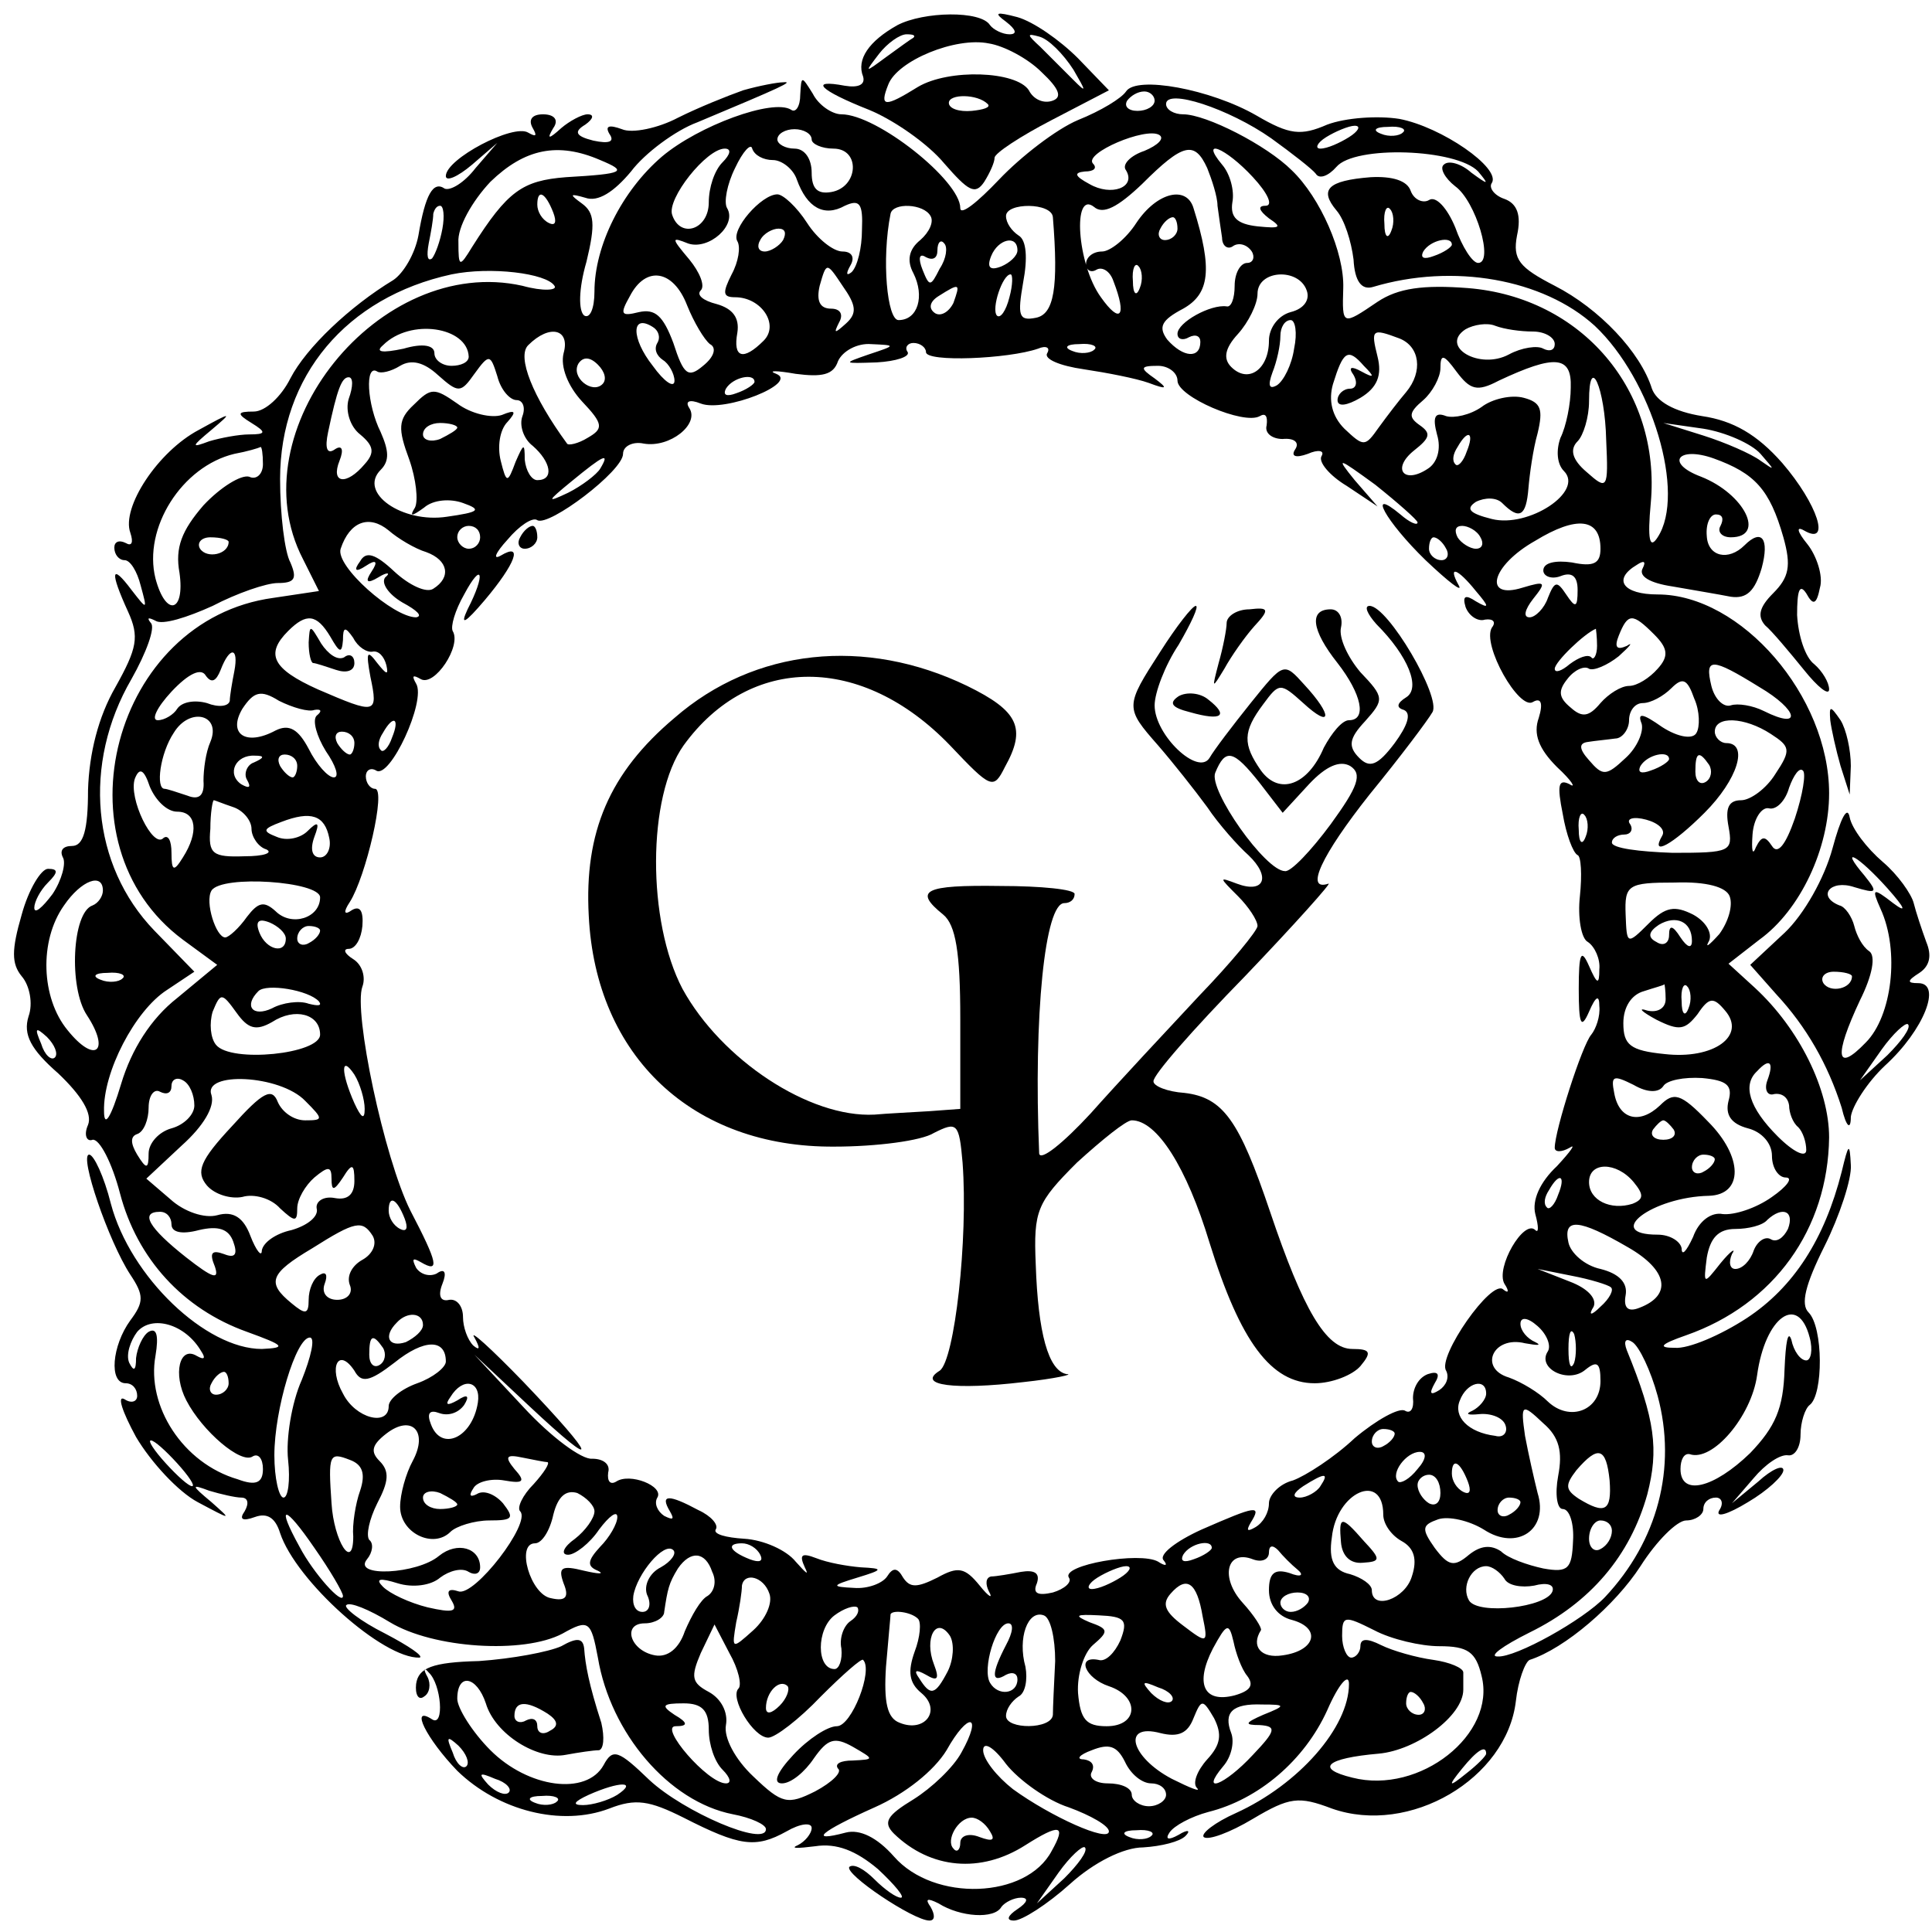 <?xml version="1.0" standalone="no"?>
<!DOCTYPE svg PUBLIC "-//W3C//DTD SVG 20010904//EN"
 "http://www.w3.org/TR/2001/REC-SVG-20010904/DTD/svg10.dtd">
<svg version="1.0" xmlns="http://www.w3.org/2000/svg"
 width="169pt" height="169pt" viewBox="0 0 169 169"
 preserveAspectRatio="xMidYMid meet">
<g transform="translate(0,169) scale(0.1,-0.1)"
fill="#000000" stroke="none">
<path d="M785 1668 c-25 -14 -36 -30 -30 -45 2 -7 -4 -10 -16 -8 -32 6 -22 -4
21 -21 22 -9 52 -30 66 -47 21 -24 27 -28 35 -16 5 8 9 17 9 21 0 4 23 19 50
33 l50 26 -27 28 c-16 16 -39 32 -53 36 -19 5 -21 4 -10 -4 9 -7 10 -11 3 -11
-6 0 -14 4 -17 8 -8 13 -58 12 -81 0z m14 -11 c-2 -1 -13 -9 -24 -17 -19 -14
-19 -14 -6 3 7 9 18 17 24 17 6 0 8 -1 6 -3z m112 -30 c16 -15 18 -22 10 -25
-8 -3 -17 1 -21 9 -11 17 -70 19 -97 3 -29 -18 -34 -18 -26 2 8 21 59 42 88
36 13 -2 34 -13 46 -25z m28 2 c11 -19 12 -21 0 -9 -8 8 -21 21 -29 29 -12 11
-12 12 -1 9 8 -2 21 -15 30 -29z m-75 -30 c3 -3 -4 -5 -14 -6 -11 -1 -20 2
-20 7 0 8 25 8 34 -1z"/>
<path d="M650 1611 c-14 -5 -39 -15 -57 -24 -17 -9 -40 -14 -49 -10 -11 4 -15
3 -11 -4 5 -7 0 -9 -14 -6 -16 4 -17 8 -7 14 7 5 8 9 2 9 -5 0 -16 -6 -23 -12
-11 -10 -13 -10 -7 0 5 7 1 12 -9 12 -10 0 -13 -5 -9 -12 4 -7 3 -8 -4 -4 -13
8 -72 -23 -72 -38 0 -5 10 -1 23 10 l22 19 -19 -22 c-10 -13 -22 -20 -27 -18
-10 7 -17 -5 -23 -41 -3 -16 -13 -33 -22 -39 -38 -23 -76 -59 -90 -86 -8 -16
-22 -29 -32 -29 -15 0 -15 -2 -2 -10 13 -8 13 -10 -2 -10 -9 0 -25 -3 -35 -6
-16 -6 -16 -5 2 10 19 16 18 16 -11 0 -36 -19 -68 -68 -60 -90 3 -9 1 -12 -4
-9 -6 3 -10 1 -10 -4 0 -6 4 -11 9 -11 5 0 11 -10 14 -22 6 -22 6 -22 -8 -4
-18 24 -19 16 -3 -19 10 -22 8 -32 -11 -66 -15 -26 -23 -58 -24 -90 0 -35 -4
-49 -14 -49 -8 0 -11 -4 -8 -10 3 -5 -1 -20 -9 -32 -9 -12 -16 -18 -16 -12 0
5 5 15 12 22 9 9 9 12 0 12 -6 0 -17 -18 -23 -40 -9 -31 -9 -43 0 -54 7 -8 10
-24 6 -35 -5 -16 2 -29 26 -50 20 -19 30 -35 26 -45 -4 -9 -1 -15 4 -13 6 1
17 -20 24 -47 15 -57 55 -101 111 -121 33 -12 35 -14 13 -15 -49 0 -115 63
-132 127 -6 24 -15 43 -19 43 -9 0 17 -76 36 -105 12 -18 12 -24 0 -40 -16
-22 -19 -55 -4 -55 6 0 10 -5 10 -11 0 -5 -5 -7 -11 -3 -7 4 -2 -11 10 -33 13
-22 37 -48 54 -57 30 -16 30 -16 12 0 -18 15 -18 16 -2 10 10 -3 23 -6 28 -6
6 0 7 -5 3 -12 -5 -7 -2 -9 9 -5 11 4 18 -1 22 -14 14 -42 90 -110 122 -109 4
1 -9 10 -30 21 -22 11 -37 23 -34 25 3 3 20 -4 38 -15 38 -23 117 -28 151 -10
23 13 25 11 31 -21 11 -66 62 -126 118 -137 16 -3 29 -9 29 -13 0 -16 -72 15
-102 43 -27 26 -32 28 -40 13 -15 -27 -66 -20 -99 13 -16 16 -29 37 -29 45 0
23 17 20 25 -4 8 -27 45 -50 70 -45 11 2 24 4 29 4 4 1 5 11 2 24 -11 34 -14
51 -15 65 -1 9 -6 10 -20 2 -11 -5 -43 -11 -72 -13 -41 -1 -53 -6 -55 -20 -1
-9 2 -15 7 -11 5 3 6 11 3 17 -4 7 -3 9 1 4 11 -10 14 -48 3 -41 -20 13 -5
-17 22 -45 36 -35 91 -49 133 -33 23 9 35 7 65 -8 49 -25 63 -27 90 -12 12 7
22 8 22 3 0 -5 -6 -12 -12 -15 -7 -3 -1 -3 15 -1 19 3 36 -4 55 -20 15 -14 24
-25 20 -25 -4 0 -14 7 -23 16 -9 9 -18 14 -22 11 -5 -6 56 -47 70 -47 5 0 5 5
1 12 -5 7 -3 8 7 3 19 -12 49 -14 55 -3 3 4 11 8 17 8 7 0 6 -4 -3 -10 -9 -6
-10 -10 -3 -10 7 0 29 14 49 32 21 19 47 32 64 32 16 1 32 5 37 10 5 5 2 6 -6
1 -9 -5 -12 -4 -8 2 4 6 19 14 34 18 44 11 84 45 104 89 10 23 19 33 19 23 0
-38 -44 -88 -99 -113 -18 -8 -31 -18 -28 -21 4 -3 23 4 43 16 32 19 40 20 69
9 68 -24 153 26 161 94 2 18 8 34 12 36 31 10 75 48 97 82 14 22 32 40 40 40
8 0 15 5 15 10 0 6 5 10 11 10 5 0 7 -5 3 -11 -4 -7 7 -4 25 7 17 10 31 23 31
28 0 5 -10 1 -22 -10 l-23 -19 19 22 c10 12 23 21 30 20 6 -1 11 7 11 18 0 11
4 23 8 26 12 9 12 68 -1 81 -7 7 -3 24 14 58 13 26 24 59 23 71 -1 20 -2 19
-8 -6 -15 -59 -42 -101 -83 -128 -23 -15 -51 -27 -63 -26 -15 0 -13 3 10 11
77 27 124 93 125 173 0 42 -26 95 -65 131 l-23 21 27 21 c36 26 61 80 61 128
0 85 -77 174 -150 174 -30 0 -40 13 -18 26 6 4 8 3 5 -3 -4 -7 6 -13 26 -16
17 -3 41 -7 51 -9 14 -2 21 5 27 25 7 26 0 35 -15 20 -14 -14 -32 -10 -33 8
-1 11 3 19 8 19 6 0 7 -4 4 -10 -3 -5 1 -10 9 -10 31 0 12 38 -26 53 -32 12
-20 27 11 16 36 -13 49 -27 61 -69 7 -25 5 -35 -9 -49 -12 -12 -14 -20 -7 -28
6 -5 21 -23 34 -39 12 -15 22 -23 22 -17 0 6 -6 16 -13 22 -8 6 -14 25 -15 43
0 21 2 28 8 19 6 -11 9 -10 12 5 3 10 -3 28 -11 38 -9 11 -10 16 -3 12 24 -14
12 23 -19 59 -22 25 -43 37 -70 41 -25 4 -40 13 -44 24 -10 32 -46 70 -85 90
-31 16 -37 23 -33 44 4 18 0 28 -11 32 -9 3 -14 10 -11 14 8 13 -44 49 -81 56
-19 3 -47 1 -63 -5 -23 -10 -33 -9 -62 8 -40 23 -105 35 -114 21 -4 -6 -22
-17 -42 -25 -19 -8 -50 -32 -69 -52 -19 -20 -34 -32 -34 -25 0 24 -73 82 -104
82 -8 0 -20 8 -25 18 -10 16 -10 16 -11 -1 0 -10 -4 -16 -8 -13 -16 10 -81
-14 -113 -41 -35 -30 -59 -78 -59 -118 0 -15 -4 -24 -9 -21 -5 4 -5 23 2 47 8
33 7 43 -4 51 -11 8 -11 9 3 5 11 -4 25 5 40 23 12 16 39 36 58 43 74 31 85
36 75 35 -5 0 -21 -3 -35 -7z m360 -9 c0 -5 -7 -9 -15 -9 -8 0 -12 4 -9 9 3 4
9 8 15 8 5 0 9 -4 9 -8z m102 -33 c18 -13 36 -27 39 -31 3 -5 11 -2 18 6 16
19 105 16 124 -4 10 -12 9 -12 -6 -1 -9 8 -20 11 -24 7 -4 -3 1 -12 10 -19 18
-13 34 -67 20 -67 -5 0 -14 14 -20 31 -7 17 -17 28 -23 24 -5 -3 -13 0 -16 8
-3 9 -16 13 -35 12 -38 -3 -45 -11 -30 -29 7 -8 13 -27 15 -43 1 -19 7 -27 17
-24 70 21 149 7 194 -34 50 -47 80 -147 55 -185 -7 -11 -9 -2 -6 30 9 98 -60
180 -160 188 -39 3 -61 0 -79 -12 -31 -21 -31 -21 -30 12 1 31 -20 79 -45 103
-22 22 -75 49 -95 49 -8 0 -15 4 -15 9 0 14 55 -4 92 -30z m-402 -1 c0 -4 9
-8 19 -8 24 0 22 -34 -2 -38 -12 -2 -17 3 -17 17 0 12 -6 21 -15 21 -8 0 -15
4 -15 8 0 5 7 9 15 9 8 0 15 -4 15 -9z m291 -10 c-12 -4 -20 -12 -16 -17 9
-15 -13 -23 -32 -12 -13 7 -14 10 -4 11 8 0 11 3 7 7 -8 9 46 32 58 25 5 -3
-1 -9 -13 -14z m179 12 c-8 -5 -19 -10 -25 -10 -5 0 -3 5 5 10 8 5 20 10 25
10 6 0 3 -5 -5 -10z m47 4 c-3 -3 -12 -4 -19 -1 -8 3 -5 6 6 6 11 1 17 -2 13
-5z m-551 -24 c8 0 18 -8 21 -17 9 -25 24 -33 42 -23 13 6 16 2 15 -21 0 -16
-4 -32 -9 -37 -5 -4 -5 -1 -1 6 4 7 1 12 -7 12 -8 0 -22 11 -31 25 -9 14 -21
25 -26 25 -14 0 -41 -31 -35 -41 3 -5 1 -18 -5 -29 -8 -16 -8 -20 3 -20 23 0
39 -24 25 -38 -18 -18 -27 -15 -23 7 2 13 -4 21 -18 25 -12 3 -18 8 -14 12 4
4 -1 16 -10 27 -16 19 -16 20 -1 14 18 -6 43 16 34 31 -3 5 0 21 7 35 7 15 14
22 15 17 2 -6 10 -10 18 -10z m-151 0 c24 -10 22 -12 -30 -15 -38 -3 -51 -12
-82 -61 -11 -18 -12 -18 -12 4 -1 13 12 36 28 53 30 29 59 35 96 19z m107 -2
c-7 -7 -12 -22 -12 -35 0 -24 -25 -32 -32 -11 -5 14 30 58 46 58 6 0 5 -5 -2
-12z m424 -5 c4 -10 9 -25 9 -33 1 -8 3 -21 4 -28 0 -7 5 -11 10 -7 5 3 12 1
16 -5 3 -5 1 -10 -4 -10 -6 0 -11 -9 -11 -20 0 -11 -3 -19 -7 -18 -14 2 -43
-14 -43 -24 0 -5 5 -6 10 -3 6 3 10 1 10 -4 0 -15 -15 -14 -29 2 -8 11 -5 17
14 27 23 13 26 34 9 88 -6 20 -32 14 -50 -13 -9 -14 -23 -25 -30 -25 -8 0 -14
-5 -14 -11 0 -5 4 -8 9 -5 5 3 12 -1 15 -10 12 -31 6 -38 -11 -14 -21 29 -25
94 -6 79 8 -7 21 0 42 20 36 36 46 38 57 14z m40 -8 c13 -14 18 -25 11 -25 -7
0 -6 -4 3 -11 12 -8 10 -9 -10 -7 -18 2 -24 8 -22 21 2 10 -2 25 -9 33 -20 24
3 15 27 -11z m-612 -31 c3 -8 2 -12 -4 -9 -6 3 -10 10 -10 16 0 14 7 11 14 -7z
m-97 -14 c-2 -11 -6 -22 -9 -26 -4 -3 -5 2 -3 13 2 10 4 21 4 26 1 4 3 7 6 7
3 0 4 -9 2 -20z m427 11 c3 -5 -1 -14 -9 -21 -10 -8 -12 -18 -6 -29 10 -20 4
-41 -13 -41 -10 0 -15 53 -7 93 2 10 29 9 35 -2z m107 -1 c5 -62 1 -85 -15
-88 -15 -3 -16 2 -11 31 4 21 3 37 -4 41 -6 4 -11 11 -11 17 0 12 40 12 41 -1z
m296 -12 c-3 -8 -6 -5 -6 6 -1 11 2 17 5 13 3 -3 4 -12 1 -19z m-187 2 c0 -5
-5 -10 -11 -10 -5 0 -7 5 -4 10 3 6 8 10 11 10 2 0 4 -4 4 -10z m-345 -10 c-3
-5 -11 -10 -16 -10 -6 0 -7 5 -4 10 3 6 11 10 16 10 6 0 7 -4 4 -10z m137 -25
c-8 -16 -9 -16 -15 -1 -4 10 -3 15 3 11 6 -3 10 -1 10 6 0 7 3 10 6 6 3 -3 2
-13 -4 -22z m68 16 c0 -5 -7 -11 -14 -14 -10 -4 -13 -1 -9 9 6 15 23 19 23 5z
m380 5 c0 -2 -7 -7 -16 -10 -8 -3 -12 -2 -9 4 6 10 25 14 25 6z m-785 -36 c3
-4 -10 -5 -28 0 -125 28 -250 -127 -192 -239 l14 -28 -40 -6 c-140 -19 -192
-215 -79 -299 l30 -22 -35 -29 c-23 -18 -40 -45 -49 -75 -9 -30 -15 -39 -15
-24 -1 34 27 88 55 106 l24 16 -35 36 c-55 57 -63 146 -20 220 13 23 21 45 17
49 -4 5 -2 5 4 2 6 -4 28 3 50 13 21 11 47 20 57 20 15 0 17 4 11 18 -5 9 -9
42 -9 73 0 90 58 159 150 179 34 7 83 1 90 -10z m255 -33 c-10 -9 -11 -9 -6 1
4 7 1 12 -7 12 -10 0 -13 7 -10 20 6 21 6 21 20 0 12 -17 13 -24 3 -33z m257
31 c-3 -8 -6 -5 -6 6 -1 11 2 17 5 13 3 -3 4 -12 1 -19z m-396 -15 c6 -15 15
-30 20 -34 6 -3 4 -11 -6 -19 -13 -11 -17 -8 -26 20 -9 24 -16 30 -30 27 -16
-4 -17 -2 -8 14 14 27 38 23 50 -8z m282 7 c-3 -12 -8 -19 -11 -16 -5 6 5 36
12 36 2 0 2 -9 -1 -20z m260 6 c3 -8 -2 -16 -14 -19 -11 -3 -19 -14 -19 -25 0
-25 -18 -38 -33 -23 -7 7 -6 16 6 29 9 10 17 26 17 35 0 21 36 23 43 3z m-309
-11 c-4 -8 -11 -12 -16 -9 -6 4 -5 10 3 15 19 12 19 11 13 -6z m-424 -47 c0
-5 -7 -8 -15 -8 -8 0 -15 5 -15 11 0 7 -10 9 -27 4 -19 -4 -25 -3 -18 3 24 24
74 16 75 -10z m165 12 c-3 -5 -1 -11 5 -15 5 -3 10 -12 10 -18 0 -7 -9 -1 -19
13 -19 24 -19 46 0 34 5 -3 7 -9 4 -14z m557 -5 c-2 -14 -9 -28 -15 -32 -7 -4
-8 0 -4 11 4 10 7 24 7 32 0 8 4 14 9 14 4 0 6 -11 3 -25z m209 15 c10 0 19
-5 19 -11 0 -5 -4 -7 -10 -4 -5 3 -19 1 -30 -5 -26 -14 -61 7 -38 22 7 4 19 6
26 3 8 -3 22 -5 33 -5z m-848 -19 c-3 -12 4 -29 16 -42 19 -20 19 -24 5 -32
-8 -5 -17 -7 -18 -5 -30 41 -44 76 -34 86 19 19 37 14 31 -7z m731 13 c18 -7
21 -29 6 -47 -6 -7 -16 -20 -24 -31 -12 -17 -13 -17 -30 -1 -11 11 -14 25 -10
39 9 29 13 32 27 16 10 -10 9 -11 -2 -5 -9 5 -12 4 -7 -3 4 -7 2 -12 -3 -12
-6 0 -11 -5 -11 -10 0 -6 8 -5 20 2 15 9 19 20 15 36 -6 24 -5 25 19 16z
m-464 -14 c-23 -8 -23 -8 7 -7 17 1 29 5 27 9 -3 4 0 8 5 8 6 0 11 -4 11 -8 0
-9 72 -6 98 3 7 3 11 1 8 -4 -3 -5 11 -11 32 -14 20 -3 46 -8 57 -12 16 -6 17
-5 5 4 -13 9 -13 11 3 11 9 0 17 -6 17 -13 0 -14 58 -39 72 -31 5 3 7 0 6 -8
-2 -7 5 -12 14 -12 10 1 15 -3 11 -9 -4 -6 0 -8 11 -4 9 4 15 3 12 -2 -3 -5 7
-17 22 -26 l27 -18 -20 23 c-17 21 -15 20 18 -4 20 -16 37 -31 37 -33 0 -3 -7
0 -15 7 -30 25 -13 -6 22 -40 20 -19 33 -29 29 -22 -10 18 -1 15 15 -5 12 -14
12 -16 0 -9 -9 6 -12 5 -9 -5 3 -8 11 -13 17 -11 7 1 10 -2 6 -7 -9 -15 24
-73 36 -65 7 4 9 -1 5 -14 -5 -14 0 -27 16 -43 13 -12 17 -19 11 -15 -10 5
-11 -1 -6 -26 3 -18 9 -34 13 -36 3 -1 4 -17 2 -36 -2 -18 1 -37 7 -40 6 -4
11 -15 10 -24 0 -14 -2 -13 -9 3 -7 16 -9 11 -9 -20 0 -31 2 -36 9 -20 6 14 9
15 9 5 1 -9 -3 -20 -7 -25 -8 -9 -32 -84 -32 -99 0 -4 6 -4 13 0 6 4 1 -3 -11
-16 -15 -14 -22 -30 -19 -42 3 -11 3 -17 0 -14 -10 10 -35 -33 -27 -47 4 -6 4
-9 -1 -5 -10 10 -58 -59 -50 -71 3 -6 0 -13 -6 -17 -8 -5 -9 -3 -4 6 5 8 3 11
-6 8 -8 -3 -13 -12 -13 -21 1 -9 -2 -14 -7 -11 -5 3 -25 -8 -44 -24 -18 -17
-43 -33 -54 -37 -12 -3 -21 -13 -21 -20 0 -8 -5 -17 -12 -21 -7 -4 -8 -3 -4 4
10 16 5 15 -43 -6 -22 -10 -38 -22 -33 -27 4 -5 1 -5 -5 -1 -16 9 -85 -3 -78
-14 3 -4 -4 -10 -14 -13 -13 -3 -18 -1 -14 8 3 9 -2 12 -14 10 -10 -2 -22 -4
-26 -4 -5 -1 -5 -7 -2 -13 4 -7 0 -5 -8 5 -13 16 -19 17 -37 7 -18 -9 -24 -9
-30 0 -5 9 -9 9 -14 1 -4 -6 -17 -11 -29 -10 -20 1 -20 2 3 9 23 7 23 8 3 9
-12 1 -29 4 -39 8 -13 5 -15 3 -10 -8 4 -8 1 -5 -8 5 -8 10 -28 19 -45 20 -16
1 -27 4 -25 8 3 4 -4 12 -15 17 -26 14 -34 14 -25 -1 4 -7 3 -8 -5 -4 -6 4 -9
11 -6 16 6 10 -24 22 -36 14 -5 -3 -8 0 -7 8 2 7 -4 12 -14 12 -9 -1 -36 19
-60 45 l-43 46 48 -45 c63 -59 60 -47 -5 21 -29 30 -48 47 -43 39 5 -9 5 -12
-1 -7 -5 5 -9 16 -9 25 0 9 -5 16 -12 15 -8 -2 -10 4 -6 14 4 10 2 14 -5 9 -6
-3 -14 -1 -18 5 -4 8 -3 9 4 5 17 -10 15 -1 -9 45 -23 46 -50 174 -42 196 3 8
0 19 -8 24 -8 5 -9 9 -4 9 6 0 11 9 12 20 1 13 -2 18 -9 14 -7 -5 -8 -2 -2 7
14 22 32 99 22 99 -4 0 -8 5 -8 11 0 5 4 8 9 5 12 -8 44 61 35 76 -4 7 -3 8 4
4 12 -7 36 29 28 42 -2 4 2 18 10 32 16 30 19 18 3 -13 -7 -15 -2 -12 15 8 27
32 34 51 14 39 -7 -4 -5 2 6 14 10 12 22 20 26 17 10 -6 75 43 75 58 0 7 9 11
18 9 23 -4 49 17 40 31 -4 6 0 8 10 4 21 -8 86 18 66 26 -8 3 0 3 17 0 23 -3
33 -1 37 11 4 9 17 16 29 15 22 -1 22 -1 -2 -9z m197 4 c-3 -3 -12 -4 -19 -1
-8 3 -5 6 6 6 11 1 17 -2 13 -5z m-542 -21 c13 18 14 17 20 -2 3 -12 11 -21
17 -21 5 0 8 -6 5 -14 -3 -8 1 -20 9 -26 16 -14 19 -30 4 -30 -5 0 -10 8 -11
18 0 15 -1 14 -8 -2 -7 -19 -8 -19 -13 1 -3 12 -1 27 6 34 8 9 7 11 -5 6 -9
-3 -27 1 -39 10 -20 14 -23 14 -38 -1 -14 -13 -14 -21 -4 -48 6 -17 8 -36 5
-42 -5 -8 -3 -8 8 0 8 7 23 8 34 4 17 -6 14 -8 -14 -12 -39 -6 -78 21 -58 41
8 8 7 17 0 33 -12 24 -14 60 -3 53 3 -2 12 0 20 5 10 6 21 3 33 -8 18 -16 20
-16 32 1z m112 -9 c-9 -9 -28 6 -21 18 4 6 10 6 17 -1 6 -6 8 -13 4 -17z m784
3 c49 23 64 22 63 -6 0 -14 -4 -34 -9 -44 -4 -11 -3 -23 3 -29 18 -18 -31 -50
-63 -42 -20 5 -23 9 -14 15 8 4 18 4 23 -1 15 -15 21 -12 23 13 1 12 4 34 8
48 5 21 3 27 -12 31 -11 3 -28 -1 -37 -8 -10 -7 -24 -10 -31 -8 -10 4 -12 -1
-8 -16 4 -13 0 -25 -8 -30 -21 -14 -32 0 -12 16 14 11 15 15 5 22 -10 7 -10
11 3 22 8 7 15 20 15 28 0 13 3 12 14 -3 12 -16 18 -18 37 -8z m-1006 -16 c-3
-10 1 -24 10 -31 12 -10 13 -16 4 -26 -16 -19 -30 -17 -22 3 4 10 2 14 -4 10
-7 -5 -9 1 -6 15 8 38 12 48 18 48 4 0 4 -8 0 -19z m355 15 c0 -2 -7 -7 -16
-10 -8 -3 -12 -2 -9 4 6 10 25 14 25 6z m745 -51 c2 -43 1 -44 -17 -28 -13 11
-15 20 -8 27 5 5 10 21 10 35 0 43 14 12 15 -34z m-1005 11 c0 -2 -7 -6 -15
-10 -8 -3 -15 -1 -15 4 0 6 7 10 15 10 8 0 15 -2 15 -4z m1140 -23 c13 -15 13
-15 0 -6 -8 6 -31 16 -50 22 l-35 11 35 -5 c19 -3 42 -13 50 -22z m-257 2 c-3
-9 -8 -14 -10 -11 -3 3 -2 9 2 15 9 16 15 13 8 -4z m-1053 -11 c0 -9 -6 -14
-12 -11 -7 2 -25 -9 -40 -25 -19 -22 -25 -37 -21 -59 5 -35 -12 -39 -21 -5
-11 44 23 98 69 109 11 2 21 5 23 6 1 0 2 -6 2 -15z m295 -4 c-3 -5 -16 -15
-28 -21 -19 -9 -19 -8 3 10 28 23 34 26 25 11z m-152 -73 c19 -7 22 -22 6 -32
-6 -4 -21 3 -34 15 -17 16 -25 18 -30 9 -6 -8 -4 -10 5 -4 9 6 11 4 5 -5 -6
-9 -4 -11 6 -5 8 5 11 4 6 0 -4 -5 3 -15 15 -22 13 -7 18 -12 12 -13 -20 0
-71 45 -66 60 8 24 25 30 42 16 8 -7 23 -16 33 -19z m1027 3 c0 -13 -6 -16
-25 -12 -14 2 -25 0 -25 -7 0 -5 7 -8 15 -5 10 4 15 0 15 -12 0 -16 -2 -16
-10 -4 -8 12 -10 12 -16 -3 -3 -9 -11 -17 -16 -17 -6 0 -4 7 3 16 12 15 11 16
-9 10 -35 -11 -28 19 11 41 36 22 57 20 57 -7z m-980 10 c0 -5 -4 -10 -10 -10
-5 0 -10 5 -10 10 0 6 5 10 10 10 6 0 10 -4 10 -10z m875 0 c3 -5 2 -10 -4
-10 -5 0 -13 5 -16 10 -3 6 -2 10 4 10 5 0 13 -4 16 -10z m-1095 -4 c0 -11
-19 -15 -25 -6 -3 5 1 10 9 10 9 0 16 -2 16 -4z m1065 -6 c3 -5 1 -10 -4 -10
-6 0 -11 5 -11 10 0 6 2 10 4 10 3 0 8 -4 11 -10z m-976 -77 c8 -14 10 -15 11
-3 0 12 2 12 9 2 4 -8 12 -13 17 -12 5 1 10 -4 12 -12 2 -9 0 -8 -8 2 -9 12
-10 10 -6 -12 7 -33 5 -33 -46 -11 -40 18 -46 31 -26 51 16 16 25 15 37 -5z
m1158 2 c12 -12 13 -19 3 -30 -7 -8 -18 -15 -25 -15 -7 0 -18 -7 -25 -15 -10
-12 -16 -13 -26 -4 -11 9 -11 15 -3 25 6 8 15 12 19 9 4 -2 16 3 26 11 10 9
13 13 7 9 -9 -4 -11 -1 -7 9 8 20 12 20 31 1z m-50 -10 c0 -8 -3 -13 -5 -10
-3 3 -11 0 -19 -6 -7 -6 -13 -8 -13 -4 0 6 26 31 36 35 0 0 1 -7 1 -15z
m-1192 -22 c-2 -10 -4 -22 -4 -26 -1 -5 -10 -6 -20 -2 -11 3 -22 1 -26 -5 -3
-5 -11 -10 -17 -10 -6 0 -1 11 12 25 15 16 26 21 30 14 5 -7 9 -5 13 5 8 21
16 20 12 -1z m1334 -14 c34 -20 38 -38 4 -21 -10 5 -23 7 -29 5 -6 -2 -14 5
-17 17 -6 25 0 25 42 -1z m-55 -40 c-3 -6 -16 -4 -30 5 -17 12 -22 13 -18 3 2
-7 -4 -21 -14 -30 -17 -16 -20 -16 -32 -2 -9 10 -9 15 -1 16 6 1 17 2 24 3 6
0 12 8 12 16 0 8 5 15 12 15 7 0 18 6 25 13 10 10 14 8 20 -9 5 -11 5 -25 2
-30z m-1209 20 c6 1 7 -1 2 -5 -4 -4 0 -18 8 -31 9 -13 12 -23 7 -23 -5 0 -15
11 -22 25 -9 17 -17 22 -29 16 -26 -14 -42 -3 -29 19 10 15 16 17 32 7 12 -6
26 -10 31 -8z m-91 -28 c-4 -9 -6 -24 -6 -34 1 -13 -4 -17 -14 -13 -9 3 -18 6
-20 6 -8 0 -4 31 8 49 14 23 42 16 32 -8z m159 4 c-3 -9 -8 -14 -10 -11 -3 3
-2 9 2 15 9 16 15 13 8 -4z m1206 3 c17 -11 18 -14 4 -35 -8 -13 -22 -23 -30
-23 -11 0 -14 -7 -11 -23 4 -22 2 -23 -49 -23 -29 1 -53 4 -53 9 0 4 5 7 11 7
5 0 8 4 5 9 -4 5 3 7 14 4 11 -3 17 -9 14 -14 -11 -19 9 -8 37 20 29 29 39 61
19 61 -5 0 -10 5 -10 10 0 14 26 13 49 -2z m-1239 -8 c0 -5 -2 -10 -4 -10 -3
0 -8 5 -11 10 -3 6 -1 10 4 10 6 0 11 -4 11 -10z m-88 -17 c-6 -2 -9 -10 -6
-15 4 -7 2 -8 -5 -4 -13 9 -5 26 12 25 9 0 8 -2 -1 -6z m38 -3 c0 -5 -2 -10
-4 -10 -3 0 -8 5 -11 10 -3 6 -1 10 4 10 6 0 11 -4 11 -10z m1200 6 c0 -2 -7
-7 -16 -10 -8 -3 -12 -2 -9 4 6 10 25 14 25 6z m35 -5 c3 -5 2 -12 -3 -15 -5
-3 -9 1 -9 9 0 17 3 19 12 6z m-1340 -41 c17 0 19 -18 5 -40 -8 -13 -10 -12
-10 4 0 11 -3 16 -7 13 -9 -10 -31 35 -25 52 4 10 8 8 13 -7 5 -12 15 -22 24
-22z m1415 -6 c-8 -23 -15 -32 -20 -24 -6 9 -9 9 -14 -1 -3 -8 -4 -3 -3 11 1
14 8 24 14 23 7 -2 15 7 18 18 4 11 9 18 12 15 3 -2 0 -21 -7 -42z m-1366 10
c9 -3 16 -12 16 -19 0 -7 6 -16 13 -18 6 -3 -2 -6 -19 -6 -28 -1 -32 2 -30 24
0 14 2 25 3 25 1 0 8 -3 17 -6z m84 -27 c2 -9 -2 -17 -8 -17 -7 0 -9 7 -5 18
5 13 3 14 -6 5 -6 -6 -18 -9 -27 -5 -13 5 -12 7 4 13 26 10 38 6 42 -14z
m1099 1 c-3 -8 -6 -5 -6 6 -1 11 2 17 5 13 3 -3 4 -12 1 -19z m-1297 -47 c0
-5 -4 -11 -9 -13 -18 -6 -21 -72 -5 -96 21 -32 7 -43 -17 -13 -23 28 -25 78
-3 109 15 22 34 29 34 13z m190 -6 c0 -18 -25 -26 -39 -12 -10 9 -15 8 -25 -5
-7 -10 -16 -18 -19 -18 -8 0 -18 31 -12 41 9 14 95 8 95 -6z m1233 1 c3 -8 -1
-22 -9 -33 -9 -10 -13 -13 -9 -6 3 7 -3 17 -14 23 -16 8 -24 7 -39 -8 -19 -19
-19 -18 -20 8 -1 26 2 28 43 28 28 1 45 -4 48 -12z m-1263 -37 c0 -14 -17 -10
-23 5 -4 10 -1 13 9 9 7 -3 14 -9 14 -14z m1230 -2 c0 -7 -4 -6 -10 3 -7 11
-10 11 -10 2 0 -7 -5 -10 -11 -6 -8 4 -7 9 2 15 15 9 29 3 29 -14z m-1200 9
c0 -3 -4 -8 -10 -11 -5 -3 -10 -1 -10 4 0 6 5 11 10 11 6 0 10 -2 10 -4z
m-173 -42 c-3 -3 -12 -4 -19 -1 -8 3 -5 6 6 6 11 1 17 -2 13 -5z m172 -20 c3
-4 -1 -4 -9 -2 -8 3 -23 1 -32 -4 -17 -8 -25 2 -12 15 7 7 44 1 53 -9z m1178
2 c0 -8 -7 -12 -16 -10 -9 3 -5 -1 8 -8 20 -10 25 -9 36 5 10 15 14 15 24 3
19 -22 -10 -43 -53 -38 -30 3 -36 8 -36 27 0 14 7 25 18 28 9 3 17 5 18 6 0 0
1 -5 1 -13z m20 -8 c-3 -8 -6 -5 -6 6 -1 11 2 17 5 13 3 -3 4 -12 1 -19z
m-1239 -12 c20 13 42 7 42 -11 0 -17 -78 -25 -91 -9 -5 6 -6 19 -3 29 7 17 8
17 21 -1 10 -14 17 -16 31 -8z m-190 -31 c-3 -3 -9 2 -12 12 -6 14 -5 15 5 6
7 -7 10 -15 7 -18z m271 -45 c0 -10 -3 -8 -9 5 -12 27 -12 43 0 25 5 -8 9 -22
9 -30z m1227 25 c-3 -8 0 -14 6 -12 7 1 12 -3 13 -10 0 -6 3 -15 8 -19 4 -4 7
-13 7 -20 0 -7 -11 -2 -25 12 -25 25 -31 45 -18 57 11 12 15 8 9 -8z m-1376
-22 c0 -8 -9 -17 -20 -20 -11 -3 -20 -13 -20 -22 0 -14 -2 -14 -10 -1 -6 10
-6 16 0 18 6 2 10 13 10 23 0 11 5 17 10 14 6 -3 10 -1 10 5 0 6 5 8 10 5 6
-3 10 -13 10 -22z m97 4 c16 -16 16 -17 0 -17 -10 0 -20 7 -24 16 -5 13 -13 9
-40 -21 -28 -30 -32 -40 -22 -52 7 -8 21 -12 31 -10 10 3 25 -1 33 -10 13 -12
15 -12 15 0 0 8 7 20 15 27 12 10 15 10 15 -1 0 -11 2 -11 10 1 8 13 10 12 10
-3 0 -12 -6 -17 -17 -15 -10 2 -17 -3 -16 -9 2 -7 -8 -15 -22 -19 -14 -3 -25
-11 -26 -18 0 -6 -5 0 -10 13 -6 16 -15 22 -29 18 -11 -3 -29 3 -41 14 l-21
18 31 29 c19 17 29 34 26 44 -8 21 60 18 82 -5z m1188 13 c3 5 18 8 34 7 21
-2 27 -6 23 -20 -3 -12 2 -20 17 -24 12 -3 21 -13 21 -24 0 -11 6 -19 12 -19
7 0 1 -8 -12 -17 -14 -10 -33 -16 -43 -15 -10 2 -21 -6 -26 -20 -6 -13 -10
-17 -10 -10 -1 6 -10 12 -21 12 -48 0 -5 33 45 34 30 1 30 34 -1 65 -24 25
-30 26 -42 14 -18 -17 -36 -12 -40 11 -3 15 -1 16 17 7 12 -7 22 -7 26 -1z m9
-38 c3 -5 -1 -9 -9 -9 -8 0 -12 4 -9 9 3 4 7 8 9 8 2 0 6 -4 9 -8z m36 -26 c0
-3 -4 -8 -10 -11 -5 -3 -10 -1 -10 4 0 6 5 11 10 11 6 0 10 -2 10 -4z m-71
-20 c9 -11 9 -15 -1 -19 -19 -6 -38 3 -38 19 0 18 24 18 39 0z m-66 -11 c-3
-9 -8 -14 -10 -11 -3 3 -2 9 2 15 9 16 15 13 8 -4z m-1009 -21 c3 -8 2 -12 -4
-9 -6 3 -10 10 -10 16 0 14 7 11 14 -7z m-204 -5 c0 -7 9 -9 24 -5 17 4 26 1
30 -10 4 -11 2 -15 -8 -11 -11 4 -13 1 -8 -11 4 -12 -2 -10 -25 8 -33 26 -41
40 -23 40 6 0 10 -5 10 -11z m1414 -4 c-4 -8 -10 -12 -15 -9 -5 3 -12 -2 -15
-10 -3 -9 -10 -16 -16 -16 -5 0 -6 6 -3 13 4 6 -1 3 -10 -8 -15 -19 -15 -19
-12 5 3 17 10 25 25 25 11 0 24 3 28 8 13 12 24 8 18 -8z m-1238 -6 c4 -7 0
-16 -9 -21 -9 -5 -14 -14 -11 -22 3 -7 -2 -13 -11 -13 -9 0 -14 6 -11 14 3 8
1 11 -4 8 -6 -3 -10 -13 -10 -22 0 -13 -3 -13 -15 -3 -22 18 -19 26 18 48 38
24 44 25 53 11z m1098 -10 c35 -20 39 -42 10 -53 -10 -4 -14 0 -12 11 2 11 -6
19 -22 23 -14 3 -26 14 -28 23 -5 22 9 21 52 -4z m-15 -35 c3 -2 -1 -10 -9
-17 -8 -8 -11 -8 -6 0 3 7 -5 16 -21 22 l-28 11 30 -6 c16 -3 32 -8 34 -10z
m-1233 -56 c4 -6 3 -8 -4 -4 -15 9 -21 -16 -9 -39 14 -27 48 -56 58 -49 5 3 9
-2 9 -11 0 -12 -6 -15 -22 -9 -48 14 -80 64 -72 108 3 18 1 25 -6 21 -5 -3
-10 -14 -11 -23 0 -11 -2 -12 -6 -4 -3 7 1 19 7 27 13 15 42 7 56 -17z m194
23 c0 -5 -7 -11 -15 -15 -15 -5 -20 5 -8 17 9 10 23 9 23 -2z m984 -23 c-10
-15 18 -29 33 -16 10 8 13 6 13 -10 0 -26 -27 -36 -46 -18 -8 8 -23 17 -34 21
-27 8 -14 37 14 30 11 -2 15 -2 9 1 -7 3 -13 10 -13 16 0 6 6 6 15 -2 8 -7 12
-17 9 -22z m229 12 c3 -11 1 -20 -3 -20 -5 0 -11 8 -13 18 -3 9 -5 -2 -6 -26
-1 -34 -8 -50 -30 -73 -32 -31 -61 -38 -61 -14 0 8 3 14 8 13 20 -7 54 33 59
69 7 51 36 72 46 33z m-206 -22 c-3 -7 -5 -2 -5 12 0 14 2 19 5 13 2 -7 2 -19
0 -25z m-1113 -15 c-9 -20 -14 -52 -12 -70 2 -18 0 -33 -4 -33 -4 0 -8 17 -8
37 0 40 19 103 31 103 5 0 1 -17 -7 -37z m71 28 c3 -5 2 -12 -3 -15 -5 -3 -9
1 -9 9 0 17 3 19 12 6z m55 -12 c0 -5 -11 -14 -25 -19 -14 -5 -25 -14 -25 -20
0 -18 -29 -11 -40 11 -13 23 -4 41 10 20 6 -11 13 -10 35 7 26 21 45 21 45 1z
m1060 -30 c17 -63 0 -127 -46 -176 -19 -20 -78 -53 -94 -52 -8 0 4 9 28 21 53
26 88 67 103 121 10 39 7 65 -18 126 -3 8 -1 11 5 7 6 -4 16 -25 22 -47z
m-1250 11 c0 -5 -5 -10 -11 -10 -5 0 -7 5 -4 10 3 6 8 10 11 10 2 0 4 -4 4
-10z m218 -17 c-5 -31 -32 -43 -41 -19 -4 10 -1 13 7 10 8 -3 17 0 22 7 5 8 3
10 -6 4 -9 -5 -11 -4 -6 3 11 18 27 14 24 -5z m882 8 c0 -5 -6 -12 -12 -15 -7
-3 -4 -4 6 -3 10 1 21 -3 23 -10 2 -6 -2 -11 -9 -9 -24 3 -37 17 -31 31 6 16
23 20 23 6z m63 -72 c-3 -16 -1 -29 4 -29 6 0 10 -13 9 -28 -1 -24 -4 -28 -26
-24 -14 3 -31 9 -37 15 -9 6 -18 5 -28 -3 -13 -11 -18 -10 -30 6 -12 17 -11
20 3 25 9 3 27 -1 40 -9 29 -19 57 0 47 32 -3 12 -8 34 -11 50 -4 28 -3 29 16
11 14 -12 17 -25 13 -46z m-1002 13 c-6 -11 -11 -29 -11 -40 0 -23 29 -37 44
-22 5 5 21 10 34 10 21 0 22 2 12 15 -7 8 -17 12 -23 8 -6 -3 -7 -1 -3 5 3 6
16 9 27 7 17 -3 19 -1 9 10 -9 11 -7 13 7 10 10 -2 20 -4 22 -4 2 -1 -3 -9
-12 -19 -10 -10 -15 -21 -12 -24 10 -10 -40 -75 -54 -70 -9 3 -11 0 -6 -8 6
-10 1 -11 -21 -6 -16 4 -33 12 -39 18 -7 7 -3 8 13 3 13 -4 29 -2 37 5 8 6 19
9 25 5 5 -3 10 -2 10 4 0 17 -20 23 -36 10 -19 -16 -76 -19 -63 -3 5 6 6 14 2
17 -3 4 0 18 7 32 10 19 11 28 2 37 -8 8 -7 14 6 24 22 17 37 2 23 -24z m859
24 c0 -3 -4 -8 -10 -11 -5 -3 -10 -1 -10 4 0 6 5 11 10 11 6 0 10 -2 10 -4z
m-1065 -26 c10 -11 16 -20 13 -20 -3 0 -13 9 -23 20 -10 11 -16 20 -13 20 3 0
13 -9 23 -20z m160 -24 c-4 -11 -7 -30 -6 -40 0 -31 -17 -4 -19 29 -3 43 -2
45 16 38 11 -4 14 -12 9 -27z m925 19 c-7 -9 -15 -13 -17 -11 -7 7 7 26 19 26
6 0 6 -6 -2 -15z m168 -10 c2 -27 -4 -30 -27 -16 -12 8 -12 12 -2 25 19 22 26
20 29 -9z m-124 -1 c3 -8 2 -12 -4 -9 -6 3 -10 10 -10 16 0 14 7 11 14 -7z
m-129 -4 c-3 -5 -12 -10 -18 -10 -7 0 -6 4 3 10 19 12 23 12 15 0z m105 -6 c0
-8 -4 -12 -10 -9 -5 3 -10 10 -10 16 0 5 5 9 10 9 6 0 10 -7 10 -16z m-860
-10 c0 -2 -7 -4 -15 -4 -8 0 -15 4 -15 10 0 5 7 7 15 4 8 -4 15 -8 15 -10z
m120 -6 c0 -6 -8 -17 -17 -24 -10 -7 -13 -14 -6 -14 6 0 19 10 27 22 9 12 16
17 16 11 0 -6 -7 -18 -15 -26 -11 -12 -12 -17 -2 -21 6 -3 1 -3 -12 0 -20 5
-23 3 -18 -11 5 -12 2 -16 -11 -13 -18 3 -31 48 -14 48 6 0 13 11 16 25 4 16
11 22 21 19 8 -4 15 -11 15 -16z m690 -3 c0 -8 7 -18 16 -23 11 -6 14 -16 9
-31 -6 -20 -35 -30 -35 -12 0 5 -9 11 -19 14 -14 3 -19 12 -16 32 4 40 45 58
45 20z m120 11 c0 -3 -4 -8 -10 -11 -5 -3 -10 -1 -10 4 0 6 5 11 10 11 6 0 10
-2 10 -4z m-1030 -82 c0 -9 -26 20 -38 43 -21 38 -13 37 13 -1 14 -20 25 -39
25 -42z m1110 57 c0 -6 -4 -13 -10 -16 -5 -3 -10 1 -10 9 0 9 5 16 10 16 6 0
10 -4 10 -9z m-832 -32 c-10 -5 -15 -16 -12 -24 4 -8 2 -15 -4 -15 -6 0 -9 6
-8 14 3 19 27 48 35 40 3 -3 -2 -10 -11 -15z m87 11 c3 -6 -1 -7 -9 -4 -18 7
-21 14 -7 14 6 0 13 -4 16 -10z m395 6 c0 -2 -7 -7 -16 -10 -8 -3 -12 -2 -9 4
6 10 25 14 25 6z m75 -19 c6 -5 3 -7 -7 -3 -13 4 -18 0 -18 -15 0 -13 8 -23
20 -26 26 -7 21 -27 -8 -31 -19 -3 -28 8 -19 22 1 2 -6 13 -16 24 -20 22 -14
47 9 38 8 -3 14 0 14 6 0 6 3 7 8 2 4 -5 12 -13 17 -17z m-512 -2 c4 -8 2 -17
-4 -21 -6 -3 -14 -17 -20 -31 -5 -15 -15 -23 -26 -21 -22 4 -29 28 -9 28 9 0
17 5 17 10 3 20 4 25 12 38 11 16 24 15 30 -3z m357 -5 c-8 -5 -19 -10 -25
-10 -5 0 -3 5 5 10 8 5 20 10 25 10 6 0 3 -5 -5 -10z m336 -1 c3 -6 15 -8 26
-6 11 3 18 1 16 -5 -5 -14 -65 -21 -73 -8 -7 12 2 30 15 30 5 0 12 -5 16 -11z
m-643 -13 c3 -8 -3 -22 -14 -32 -19 -17 -19 -17 -15 7 3 13 5 27 5 32 2 12 19
8 24 -7z m379 -20 c5 -24 4 -24 -17 -8 -16 12 -19 19 -11 28 14 16 23 10 28
-20z m92 12 c-3 -4 -9 -8 -15 -8 -5 0 -9 4 -9 8 0 5 7 9 15 9 8 0 12 -4 9 -9z
m-400 -16 c-6 -4 -10 -15 -8 -24 1 -10 -2 -18 -6 -18 -16 0 -16 35 0 47 8 6
17 9 20 7 2 -3 0 -8 -6 -12z m59 2 c3 -3 2 -16 -3 -29 -6 -17 -5 -27 6 -36 18
-15 3 -35 -19 -26 -11 4 -14 18 -12 49 2 24 4 44 4 46 2 4 18 2 24 -4z m120
-37 c-1 -20 -2 -41 -2 -47 -1 -13 -41 -13 -41 -1 0 6 5 13 11 17 6 3 8 15 6
26 -7 25 2 50 16 45 6 -2 10 -20 10 -40z m57 18 c-5 -11 -13 -19 -19 -17 -20
4 -12 -16 9 -23 27 -9 26 -35 -2 -35 -18 0 -23 6 -25 29 -1 16 5 35 13 42 14
12 14 14 -3 20 -14 6 -12 7 8 6 23 -1 26 -4 19 -22z m279 -5 c25 0 32 -5 37
-26 13 -51 -54 -104 -113 -89 -33 8 -23 17 23 21 33 3 74 33 74 56 0 4 0 11 0
15 0 4 -12 9 -26 11 -15 2 -36 8 -46 13 -12 6 -18 6 -18 -1 0 -5 -4 -10 -8
-10 -4 0 -8 9 -8 19 0 18 2 18 28 5 15 -8 41 -14 57 -14z m-613 -37 c-8 -8 13
-43 26 -43 6 0 27 16 46 36 19 19 36 34 37 32 9 -9 -10 -58 -23 -58 -8 0 -25
-11 -38 -25 -15 -16 -18 -25 -10 -25 8 0 20 10 28 22 12 17 18 19 34 10 19
-11 19 -11 0 -12 -11 0 -16 -3 -13 -7 4 -3 -5 -12 -20 -20 -24 -12 -29 -11
-54 13 -16 15 -26 34 -24 45 2 11 -4 23 -15 29 -15 8 -16 13 -7 34 l12 25 13
-25 c8 -14 11 -28 8 -31z m183 15 c-11 -21 -15 -22 -25 -6 -5 7 -3 8 6 3 10
-6 12 -4 7 9 -9 23 2 43 14 25 4 -7 3 -21 -2 -31z m51 23 c-13 -25 -13 -34 0
-26 6 3 10 1 10 -4 0 -13 -17 -15 -24 -3 -7 12 5 52 16 52 5 0 4 -8 -2 -19z
m211 -27 c6 -8 3 -13 -11 -17 -27 -7 -35 10 -19 41 12 22 14 23 18 6 2 -10 7
-24 12 -30z m-409 -26 c-7 -7 -12 -8 -12 -2 0 14 12 26 19 19 2 -3 -1 -11 -7
-17z m343 4 c-3 -3 -11 0 -18 7 -9 10 -8 11 6 5 10 -3 15 -9 12 -12z m220 -2
c3 -5 1 -10 -4 -10 -6 0 -11 5 -11 10 0 6 2 10 4 10 3 0 8 -4 11 -10z m-766
-9 c9 -6 10 -11 2 -15 -6 -4 -11 -2 -11 4 0 6 -4 8 -10 5 -5 -3 -10 -1 -10 4
0 13 10 14 29 2z m141 -14 c0 -13 5 -28 12 -35 7 -7 8 -12 3 -12 -16 0 -59 50
-44 50 11 0 11 3 -1 10 -12 8 -11 10 8 10 16 0 22 -6 22 -23z m436 -26 c-9
-10 -13 -21 -9 -25 4 -4 -6 0 -22 8 -36 19 -44 49 -10 40 16 -4 24 0 29 13 7
17 8 17 18 0 7 -14 6 -23 -6 -36z m49 39 c-16 -7 -17 -9 -3 -9 15 -1 14 -5 -6
-26 -25 -27 -47 -35 -26 -10 7 8 10 21 7 29 -7 18 1 26 27 25 21 0 21 -1 1 -9z
m-264 -33 c-7 -13 -26 -31 -42 -41 -23 -14 -27 -20 -17 -30 32 -31 76 -35 115
-10 30 19 36 18 23 -5 -22 -42 -103 -45 -138 -5 -15 17 -30 24 -42 21 -34 -9
-22 1 25 22 27 12 52 32 63 50 19 34 32 32 13 -2z m-433 -12 c-3 -3 -9 2 -12
12 -6 14 -5 15 5 6 7 -7 10 -15 7 -18z m527 -36 c19 -7 35 -16 35 -21 0 -10
-51 13 -84 37 -14 11 -26 26 -26 34 0 8 9 3 20 -12 11 -14 36 -32 55 -38z m72
21 c7 0 13 -4 13 -10 0 -5 -7 -10 -15 -10 -8 0 -15 5 -15 10 0 6 -9 10 -21 10
-11 0 -17 5 -14 10 3 6 0 10 -7 11 -7 0 -4 4 7 8 15 6 22 4 29 -10 5 -11 15
-19 23 -19z m293 26 c0 -2 -8 -10 -17 -17 -16 -13 -17 -12 -4 4 13 16 21 21
21 13z m-855 -34 c-3 -3 -11 0 -18 7 -9 10 -8 11 6 5 10 -3 15 -9 12 -12z m95
-2 c-8 -5 -22 -9 -30 -9 -10 0 -8 3 5 9 27 12 43 12 25 0z m-53 -6 c-3 -3 -12
-4 -19 -1 -8 3 -5 6 6 6 11 1 17 -2 13 -5z m379 -26 c5 -8 2 -9 -9 -5 -10 4
-17 1 -17 -5 0 -6 -3 -9 -6 -5 -7 7 4 27 16 27 5 0 12 -5 16 -12z m141 -4 c-3
-3 -12 -4 -19 -1 -8 3 -5 6 6 6 11 1 17 -2 13 -5z m-76 -37 l-24 -22 19 27
c10 14 21 24 23 22 3 -3 -6 -15 -18 -27z"/>
<path d="M455 1220 c-3 -5 -1 -10 4 -10 6 0 11 5 11 10 0 6 -2 10 -4 10 -3 0
-8 -4 -11 -10z"/>
<path d="M1015 1120 c-31 -48 -31 -49 -2 -82 13 -15 32 -39 43 -54 10 -15 27
-34 36 -42 20 -19 14 -34 -10 -25 -16 6 -16 6 1 -11 9 -9 17 -21 17 -26 0 -4
-23 -32 -51 -61 -28 -30 -71 -76 -95 -103 -24 -26 -44 -42 -45 -35 -5 121 5
219 22 219 5 0 9 3 9 8 0 4 -29 7 -65 7 -67 1 -76 -4 -50 -25 11 -9 15 -33 15
-91 l0 -79 -27 -2 c-16 -1 -37 -2 -48 -3 -57 -3 -134 48 -168 110 -31 59 -31
168 1 213 58 80 156 80 233 0 36 -38 38 -39 48 -19 19 34 12 49 -33 71 -89 43
-186 33 -256 -28 -57 -48 -79 -100 -75 -173 6 -123 91 -203 215 -202 36 0 76
5 87 12 20 10 22 9 25 -26 5 -67 -7 -173 -20 -182 -21 -13 14 -17 73 -10 28 3
45 7 38 7 -16 3 -25 36 -27 96 -2 47 1 54 36 89 22 20 43 37 48 37 22 0 48
-41 68 -107 27 -87 54 -123 92 -123 15 0 33 7 40 15 10 12 9 15 -7 15 -23 0
-43 34 -72 120 -27 80 -41 100 -75 104 -15 1 -27 6 -27 10 -1 5 35 46 80 92
44 46 77 83 73 81 -21 -7 -6 25 36 78 27 33 51 65 55 72 8 13 -39 93 -55 93
-5 0 -2 -7 6 -16 28 -28 39 -56 26 -64 -8 -5 -9 -9 -2 -11 7 -3 3 -14 -8 -29
-15 -20 -22 -22 -31 -13 -10 10 -9 17 5 32 17 19 17 21 -4 43 -11 13 -19 30
-17 39 2 9 -2 16 -9 16 -19 0 -17 -18 6 -47 21 -27 26 -50 10 -50 -6 0 -15
-11 -22 -24 -14 -33 -39 -42 -55 -20 -16 23 -16 34 2 58 14 19 15 19 35 1 25
-23 26 -11 1 16 -18 20 -18 20 -47 -16 -16 -20 -32 -41 -36 -48 -10 -16 -48
20 -48 46 0 11 9 35 21 53 11 19 18 34 15 34 -3 0 -17 -18 -31 -40z m87 -115
l20 -26 23 25 c15 16 27 21 36 16 11 -7 7 -18 -17 -51 -17 -23 -35 -42 -40
-41 -17 0 -67 71 -61 86 9 22 16 20 39 -9z"/>
<path d="M1073 1145 c0 -5 -3 -21 -7 -35 -6 -23 -6 -23 5 -5 6 11 18 28 26 37
14 15 13 17 -4 15 -11 0 -20 -6 -20 -12z"/>
<path d="M1031 1081 c-9 -6 -6 -10 10 -14 28 -8 34 -3 16 11 -7 6 -19 7 -26 3z"/>
<path d="M270 1128 c0 -10 2 -18 4 -18 2 0 11 -3 20 -6 9 -3 16 -1 16 6 0 6
-4 9 -9 5 -6 -3 -14 3 -20 12 -10 17 -10 17 -11 1z"/>
<path d="M1173 341 c1 -12 8 -19 19 -18 16 1 16 3 1 19 -20 23 -22 22 -20 -1z"/>
<path d="M1601 1060 c1 -8 5 -26 9 -40 l8 -25 1 25 c0 14 -4 32 -9 40 -9 13
-10 13 -9 0z"/>
<path d="M1603 948 c-7 -26 -25 -58 -42 -74 l-30 -28 23 -26 c26 -28 45 -61
57 -99 4 -17 8 -20 8 -8 1 9 14 30 30 45 34 31 50 72 29 72 -10 0 -10 2 1 9 9
6 11 15 6 27 -4 11 -9 26 -11 34 -2 8 -14 25 -27 36 -14 12 -27 29 -29 39 -2
11 -8 -1 -15 -27z m48 -35 c16 -18 17 -22 5 -13 -18 14 -19 13 -11 -5 17 -37
10 -94 -13 -117 -26 -27 -28 -12 -5 37 11 22 14 39 8 43 -6 4 -11 14 -13 22
-2 8 -8 17 -13 18 -20 8 -8 23 13 16 20 -6 21 -5 9 10 -23 27 -6 18 20 -11z
m-31 -77 c0 -11 -19 -15 -25 -6 -3 5 1 10 9 10 9 0 16 -2 16 -4z m31 -69 l-24
-22 19 27 c10 14 21 24 23 22 3 -3 -6 -15 -18 -27z"/>
</g>
</svg>

